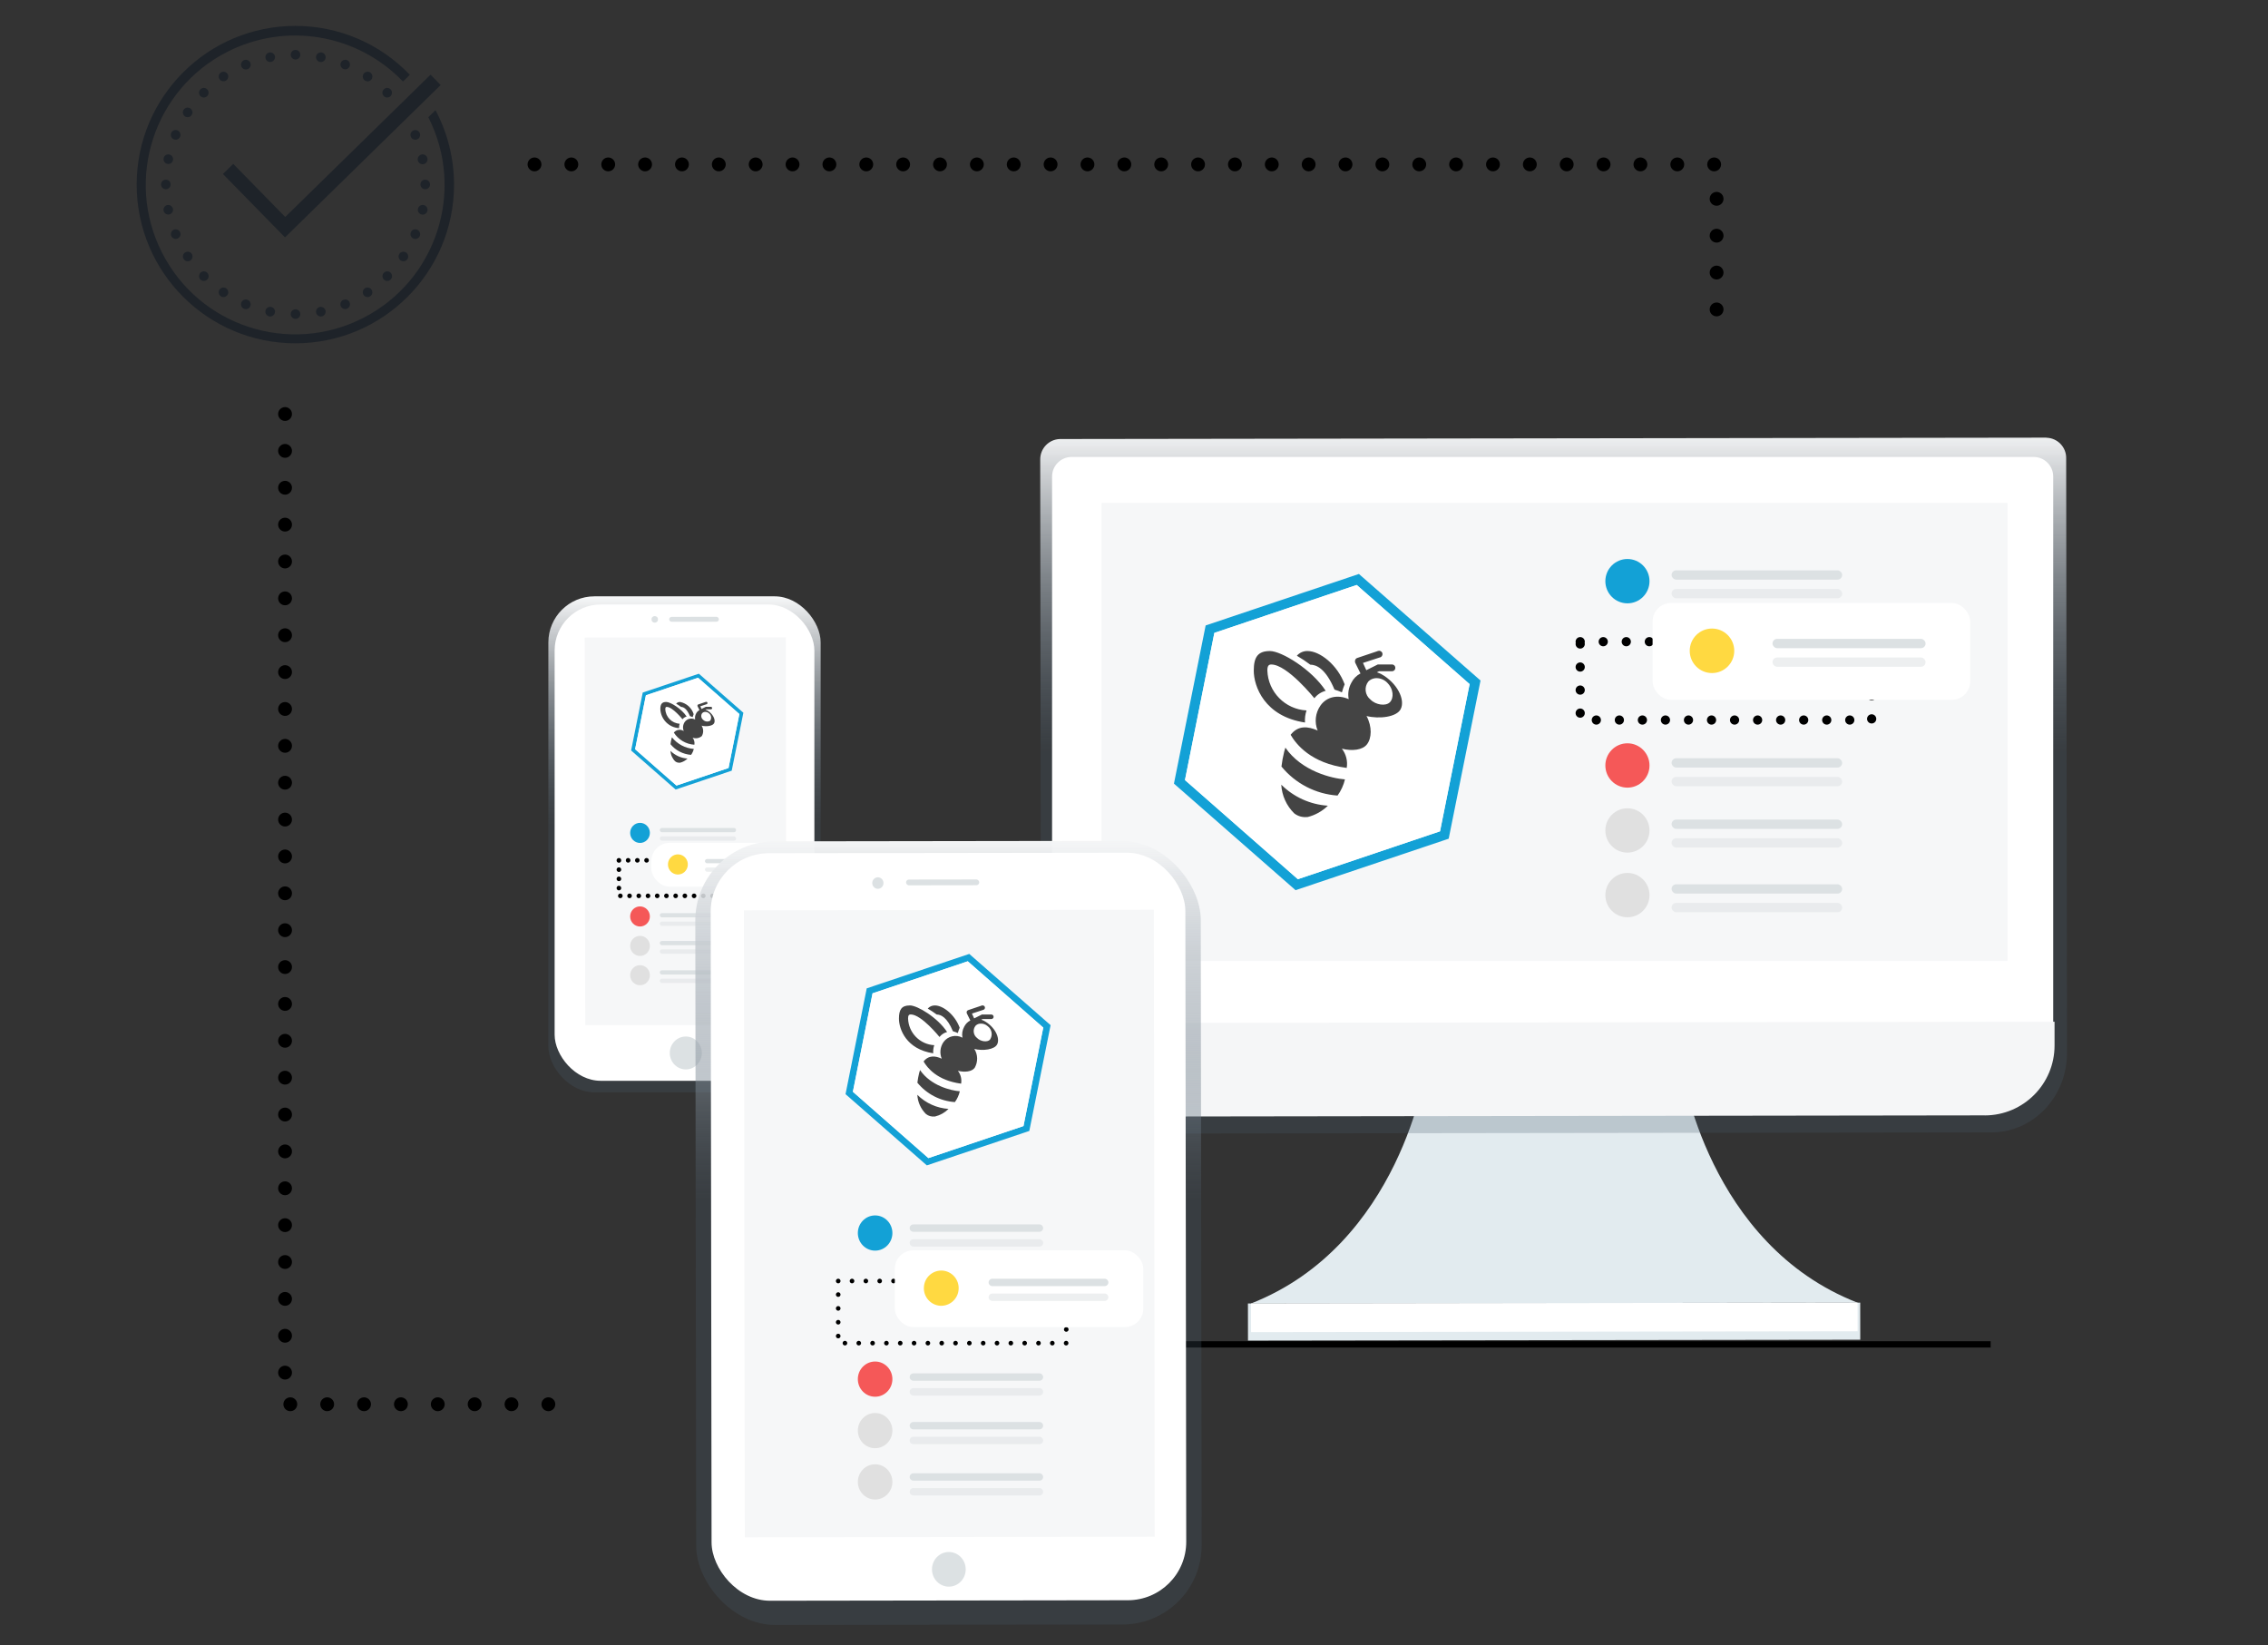 <?xml version="1.0" encoding="UTF-8"?>
<svg xmlns="http://www.w3.org/2000/svg" xmlns:xlink="http://www.w3.org/1999/xlink" id="a" viewBox="0 0 492.18 357">
  <rect x="0" y="0" width="492.18" height="357" fill="#333333" stroke="none"/>
  <defs>
    <linearGradient id="i" x1="-287.54" y1="739.35" x2="-287.54" y2="740.35" gradientTransform="translate(17140.24 79806.06) scale(59.09 -107.62)" gradientUnits="userSpaceOnUse">
      <stop offset="0" stop-color="#485a6a" stop-opacity=".25"></stop>
      <stop offset=".54" stop-color="#485a6a" stop-opacity=".25"></stop>
      <stop offset="1" stop-color="#f5f6f7"></stop>
    </linearGradient>
    <linearGradient id="s" x1="-291.18" y1="740.11" x2="-291.18" y2="741.11" gradientTransform="translate(65216.19 112009.65) scale(222.81 -151.01)" gradientUnits="userSpaceOnUse">
      <stop offset="0" stop-color="#485a6a" stop-opacity=".25"></stop>
      <stop offset=".54" stop-color="#485a6a" stop-opacity=".25"></stop>
      <stop offset="1" stop-color="#f5f6f7"></stop>
    </linearGradient>
    <linearGradient id="aq" x1="-289.83" y1="740.32" x2="-289.83" y2="741.32" gradientTransform="translate(31996.12 126228.77) scale(109.69 -170.03)" gradientUnits="userSpaceOnUse">
      <stop offset="0" stop-color="#485a6a" stop-opacity=".25"></stop>
      <stop offset=".54" stop-color="#485a6a" stop-opacity=".25"></stop>
      <stop offset="1" stop-color="#f5f6f7"></stop>
    </linearGradient>
    <linearGradient id="as" x1="-289.41" y1="740" x2="-289.41" y2="740.99" gradientTransform="translate(27619.63 105867.93) scale(94.72 -142.61)" gradientUnits="userSpaceOnUse">
      <stop offset="0" stop-color="#000" stop-opacity=".09"></stop>
      <stop offset=".55" stop-color="#000" stop-opacity=".07"></stop>
      <stop offset="1" stop-color="#000" stop-opacity=".02"></stop>
    </linearGradient>
  </defs>
  <g id="b">
    <path id="c" d="M249.34,291.01h182.65v1.37H249.34v-1.37Z"></path>
    <path id="d" d="M119,304.69H61.86V89.41" style="fill:none; stroke:#000; stroke-dasharray:0 0 0 8; stroke-linecap:round; stroke-miterlimit:10; stroke-width:3px;"></path>
    <path id="e" d="M115.99,35.67H372.52v38.59" style="fill:none; stroke:#000; stroke-dasharray:0 0 0 8; stroke-linecap:round; stroke-miterlimit:10; stroke-width:3px;"></path>
    <g id="f">
      <path id="g" d="M64.13,5.62c-19.02-.02-34.45,15.38-34.47,34.4-.02,19.02,15.38,34.45,34.4,34.47,19.02,.02,34.45-15.38,34.47-34.4,0-5.64-1.37-11.2-4.02-16.18l-1.56,1.52c8.12,15.96,1.76,35.48-14.2,43.59-15.96,8.12-35.48,1.76-43.59-14.2-8.12-15.96-1.76-35.48,14.2-43.59,12.73-6.48,28.2-3.85,38.09,6.46l1.49-1.46c-6.47-6.78-15.44-10.61-24.81-10.61Zm0,5.21c-.58,0-1.04,.47-1.04,1.04s.47,1.04,1.04,1.04,1.04-.47,1.04-1.04h0c0-.58-.47-1.04-1.04-1.04Zm5.52,.54c-.58-.01-1.06,.44-1.07,1.02-.01,.58,.44,1.06,1.02,1.07,.58,.01,1.06-.44,1.07-1.02,.01-.51-.34-.95-.84-1.05-.06,0-.12-.02-.18-.02h0Zm-11,0c-.07,0-.14,0-.21,.02-.57,.11-.93,.66-.82,1.23,.05,.27,.21,.51,.44,.66,.23,.15,.51,.21,.78,.15,.56-.11,.93-.66,.82-1.22-.1-.49-.53-.84-1.02-.84h0Zm-5.28,1.6c-.14,0-.28,.03-.41,.08-.54,.22-.8,.83-.58,1.37,.22,.54,.83,.8,1.37,.58,.54-.22,.8-.83,.58-1.37-.16-.39-.54-.65-.96-.66Zm21.56,0c-.57,0-1.04,.45-1.05,1.02,0,.57,.45,1.04,1.02,1.05s1.04-.45,1.05-1.02c0-.43-.25-.82-.64-.98-.12-.05-.25-.07-.37-.07h0Zm-26.42,2.59c-.21,0-.42,.06-.59,.18-.47,.32-.6,.97-.28,1.44,.32,.47,.97,.6,1.44,.28,.47-.32,.6-.97,.28-1.44-.19-.28-.51-.45-.85-.45Zm31.28,0c-.58,0-1.05,.45-1.06,1.03s.45,1.05,1.03,1.06c.58,0,1.05-.45,1.06-1.03,0-.07,0-.14-.02-.22-.1-.48-.52-.83-1.01-.84Zm13.65,.64l-31.54,30.88-11.28-11.52-2.24,2.19,13.47,13.76L95.63,18.45l-2.19-2.24Zm-49.2,2.87c-.28,0-.55,.11-.75,.31-.41,.41-.41,1.06,0,1.47s1.06,.41,1.47,0c.41-.41,.41-1.06,0-1.47-.19-.19-.45-.31-.72-.31Zm39.8,0c-.28,0-.55,.11-.75,.31-.41,.41-.41,1.06,0,1.47s1.06,.41,1.47,0c.41-.41,.41-1.06,0-1.47-.19-.19-.45-.3-.72-.31h0Zm-43.3,4.27c-.58,0-1.05,.45-1.06,1.03,0,.58,.45,1.05,1.03,1.06,.58,0,1.05-.45,1.06-1.03,0-.35-.17-.69-.46-.88-.17-.11-.36-.17-.56-.17h0Zm49.4,4.87c-.14,0-.28,.02-.41,.08-.54,.22-.8,.83-.58,1.37,.22,.54,.83,.8,1.37,.58,.54-.22,.8-.83,.58-1.37-.16-.39-.54-.65-.96-.66Zm-51.99,0c-.58-.02-1.06,.44-1.08,1.02-.02,.58,.44,1.06,1.02,1.08,.58,.02,1.06-.44,1.08-1.02,.01-.43-.24-.83-.64-1-.12-.05-.25-.08-.38-.08Zm53.59,5.28c-.07,0-.14,0-.21,.02-.58,.1-.97,.66-.87,1.24,.1,.58,.66,.97,1.24,.87,.58-.1,.97-.66,.87-1.24-.09-.5-.52-.87-1.03-.88Zm-55.18,0c-.58-.01-1.05,.44-1.07,1.02-.01,.51,.34,.95,.84,1.05,.27,.05,.55,0,.78-.15,.48-.33,.6-.98,.27-1.46-.15-.22-.39-.38-.65-.43-.06,0-.12-.01-.18-.02h0Zm-.57,5.49c-.58,0-1.04,.47-1.04,1.04,0,.58,.47,1.04,1.04,1.04,.57,0,1.04-.47,1.04-1.04,0-.58-.47-1.04-1.05-1.04h0Zm56.29,0c-.58,0-1.04,.47-1.04,1.04s.47,1.04,1.04,1.04c.58,0,1.04-.47,1.04-1.04,0-.58-.47-1.04-1.04-1.04h0Zm-55.75,5.49c-.07,0-.14,0-.21,.02-.56,.11-.93,.66-.82,1.22s.66,.93,1.22,.82,.93-.66,.82-1.22c-.1-.48-.52-.83-1.01-.84Zm55.23,0c-.58-.02-1.06,.44-1.08,1.02-.02,.58,.44,1.06,1.02,1.08,.58,.02,1.06-.44,1.08-1.02,.02-.51-.34-.96-.84-1.06-.06,0-.11-.02-.18-.02Zm-1.6,5.28c-.58-.02-1.06,.44-1.08,1.02-.02,.58,.44,1.06,1.02,1.08s1.06-.44,1.08-1.02c.01-.43-.24-.83-.64-1-.12-.05-.25-.08-.38-.08h0Zm-52.02,0c-.14,0-.28,.03-.41,.08-.25,.11-.46,.31-.56,.57-.1,.26-.1,.54,0,.8,.22,.53,.83,.78,1.36,.56,0,0,0,0,0,0,.26-.1,.46-.31,.57-.56,.22-.53-.03-1.14-.56-1.36-.12-.05-.26-.08-.39-.08h0Zm49.42,4.86c-.57-.01-1.05,.44-1.06,1.02,0,.35,.17,.69,.46,.89,.48,.32,1.13,.19,1.45-.29,.32-.47,.19-1.12-.28-1.44,0,0,0,0,0,0-.16-.11-.36-.17-.56-.17h0Zm-46.81,0c-.21,0-.42,.06-.59,.17-.48,.32-.61,.97-.29,1.45s.97,.61,1.45,.29c.48-.32,.61-.97,.29-1.45-.19-.29-.51-.46-.86-.47Zm3.5,4.27c-.57,0-1.05,.45-1.05,1.03s.45,1.05,1.03,1.05c.57,0,1.05-.45,1.05-1.03,0-.28-.11-.55-.3-.75-.19-.19-.45-.3-.72-.3h0Zm39.8,0c-.57,0-1.05,.45-1.05,1.03,0,.57,.45,1.05,1.03,1.05,.57,0,1.05-.45,1.05-1.03,0-.28-.11-.55-.3-.75-.19-.19-.45-.3-.72-.3h0Zm-35.53,3.5c-.57,0-1.05,.45-1.06,1.02s.45,1.05,1.02,1.06c.57,0,1.05-.45,1.06-1.02,0-.35-.17-.68-.46-.88-.17-.11-.36-.17-.56-.17h0Zm31.26,0c-.58,0-1.05,.46-1.05,1.03,0,.58,.46,1.05,1.03,1.05s1.05-.46,1.05-1.03c0-.21-.06-.42-.18-.59-.19-.29-.51-.46-.85-.46h0Zm-26.4,2.6c-.58-.02-1.06,.44-1.08,1.02-.02,.58,.44,1.06,1.02,1.08,.58,.02,1.06-.44,1.08-1.02,.01-.43-.24-.83-.64-1-.12-.05-.25-.08-.37-.08h0Zm21.53,0c-.42,0-.8,.25-.97,.64-.1,.26-.1,.54,0,.8,.22,.53,.83,.78,1.37,.56s.78-.83,.56-1.37c-.16-.39-.54-.64-.95-.64h0Zm-16.24,1.6c-.58-.02-1.06,.44-1.08,1.01-.02,.58,.44,1.06,1.01,1.08,.58,.02,1.06-.44,1.08-1.01,.02-.51-.34-.96-.84-1.06-.06-.01-.12-.02-.17-.02h0Zm10.95,0c-.07,0-.13,0-.2,.02-.56,.11-.93,.66-.82,1.23,.11,.57,.66,.93,1.23,.82,.56-.11,.93-.66,.82-1.23,0,0,0,0,0,0-.1-.48-.53-.83-1.03-.83h0Zm-5.49,.53c-.58,0-1.04,.47-1.04,1.04s.47,1.04,1.04,1.04,1.04-.47,1.04-1.04h0c0-.58-.47-1.04-1.04-1.04Z" style="fill:#1e2329;"></path>
    </g>
    <g id="h">
      <rect id="j" x="119" y="129.39" width="59.09" height="107.62" rx="10" ry="10" style="fill:url(#i);"></rect>
      <rect id="k" x="120.36" y="131.16" width="56.37" height="103.35" rx="10" ry="10" style="fill:#fff;"></rect>
      <rect id="l" x="126.94" y="138.31" width="43.64" height="84.1" transform="translate(-.25 .21) rotate(-.08)" style="fill:#f6f7f8;"></rect>
      <ellipse id="m" cx="148.83" cy="228.47" rx="3.48" ry="3.57" transform="translate(-.32 .21) rotate(-.08)" style="fill:#dce1e3;"></ellipse>
      <ellipse id="n" cx="142.09" cy="134.39" rx=".7" ry=".71" transform="translate(-.19 .2) rotate(-.08)" style="fill:#dce1e3;"></ellipse>
      <rect id="o" x="145.22" y="133.84" width="10.79" height="1.07" rx=".53" ry=".53" transform="translate(-.19 .21) rotate(-.08)" style="fill:#dce1e3;"></rect>
      <path id="p" d="M365.03,231.94s5.54,38.07,38.07,50.71l-65.81,.09-65.81,.09c32.47-12.73,37.93-50.82,37.93-50.82l55.63-.08Z" style="fill:#e2ebef;"></path>
      <rect id="q" x="270.82" y="282.74" width="132.87" height="8.04" transform="translate(-.4 .47) rotate(-.08)" style="fill:#e2ebef;"></rect>
      <rect id="r" x="271.49" y="282.74" width="131.63" height="6.21" transform="translate(-.4 .47) rotate(-.08)" style="fill:#fff;"></rect>
      <path id="t" d="M444.09,94.96l-214.06,.3c-2.43,.06-4.34,2.07-4.29,4.5,0,0,0,0,0,0l.17,124.89v4.16c0,9.5,7.37,17.17,16.44,17.16l189.8-.26c9.07,0,16.41-7.71,16.4-17.2v-4.15l-.17-124.89c.06-2.43-1.87-4.44-4.29-4.49,0,0,0,0,0,0h0Z" style="fill:url(#s);"></path>
      <path id="u" d="M232.57,99.15h208.75c2.35,0,4.25,1.9,4.25,4.25h0v118.85H228.31V103.4c0-2.35,1.9-4.25,4.25-4.25h0Z" style="fill:#fff;"></path>
      <path id="v" d="M430.7,242.01l-186.93,.26c-8.38,.01-15.17-6.77-15.18-15.14h0v-5.14l217.27-.3v5.14c.01,8.38-6.77,15.18-15.14,15.19h0Z" style="fill:#f5f6f7;"></path>
      <rect id="w" x="239.04" y="109.12" width="196.61" height="99.38" style="fill:#f6f7f8;"></rect>
      <g id="x">
        <rect id="y" x="143.18" y="198.13" width="16.56" height=".92" rx=".46" ry=".46" style="fill:#dce1e3;"></rect>
        <rect id="z" x="143.18" y="199.97" width="16.56" height=".92" rx=".46" ry=".46" style="fill:#dce1e3; isolation:isolate; opacity:.5;"></rect>
        <ellipse id="aa" cx="138.89" cy="198.85" rx="2.14" ry="2.18" style="fill:#f55858;"></ellipse>
        <rect id="ab" x="143.18" y="179.65" width="16.56" height=".92" rx=".46" ry=".46" style="fill:#dce1e3;"></rect>
        <rect id="ac" x="143.18" y="181.48" width="16.56" height=".92" rx=".46" ry=".46" style="fill:#dce1e3; isolation:isolate; opacity:.5;"></rect>
        <ellipse id="ad" cx="138.89" cy="180.72" rx="2.14" ry="2.18" style="fill:#13a1d6;"></ellipse>
        <ellipse id="ae" cx="138.89" cy="205.24" rx="2.14" ry="2.18" style="fill:#e0e0e0;"></ellipse>
        <rect id="af" x="143.18" y="210.53" width="16.56" height=".92" rx=".46" ry=".46" style="fill:#dce1e3;"></rect>
        <rect id="ag" x="143.18" y="212.36" width="16.56" height=".92" rx=".46" ry=".46" style="fill:#dce1e3; isolation:isolate; opacity:.5;"></rect>
        <ellipse id="ah" cx="138.89" cy="211.6" rx="2.14" ry="2.18" style="fill:#e0e0e0;"></ellipse>
        <path id="ai" d="M134.31,186.67h28.3v7.71h-28.3v-7.71Z" style="fill:none; stroke:#000; stroke-dasharray:0 0 0 2; stroke-linecap:round;"></path>
        <g id="aj">
          <rect x="141.34" y="182.87" width="30.84" height="9.52" rx="4" ry="4" style="fill:#fff;"></rect>
          <rect x="141.84" y="183.37" width="29.84" height="8.52" rx="3.5" ry="3.5" style="fill:none;"></rect>
        </g>
        <rect id="ak" x="152.98" y="186.39" width="14.86" height=".92" rx=".46" ry=".46" style="fill:#dce1e3;"></rect>
        <rect id="al" x="152.98" y="188.23" width="14.86" height=".92" rx=".46" ry=".46" style="fill:#dce1e3; isolation:isolate; opacity:.5;"></rect>
        <g id="am">
          <path id="an" d="M147.26,185.38c1.2,.09,2.09,1.14,2,2.34-.08,1.2-1.11,2.11-2.3,2.03,0,0,0,0,0,0-1.2-.09-2.09-1.14-2-2.34,.08-1.2,1.11-2.11,2.3-2.03,0,0,0,0,0,0Z" style="fill:#ffd941;"></path>
        </g>
        <rect id="ao" x="143.18" y="204.17" width="16.56" height=".92" rx=".46" ry=".46" style="fill:#dce1e3;"></rect>
        <rect id="ap" x="143.18" y="206" width="16.56" height=".92" rx=".46" ry=".46" style="fill:#dce1e3; isolation:isolate; opacity:.5;"></rect>
      </g>
      <rect id="ar" x="150.98" y="182.5" width="109.69" height="170.03" rx="17.17" ry="17.17" transform="translate(-.37 .29) rotate(-.08)" style="fill:url(#aq);"></rect>
      <rect id="at" x="158.66" y="195.49" width="94.72" height="142.61" transform="translate(-.37 .29) rotate(-.08)" style="fill:url(#as);"></rect>
      <rect id="au" x="154.32" y="185.07" width="103.01" height="162.2" rx="12.68" ry="12.68" transform="translate(-.37 .29) rotate(-.08)" style="fill:#fff;"></rect>
      <rect id="av" x="161.53" y="197.46" width="88.96" height="136.04" transform="translate(-.37 .29) rotate(-.08)" style="fill:#f6f7f8;"></rect>
      <ellipse id="aw" cx="205.91" cy="340.51" rx="3.66" ry="3.76" style="fill:#dce1e3;"></ellipse>
      <ellipse id="ax" cx="190.51" cy="191.6" rx="1.22" ry="1.25" transform="translate(-.27 .27) rotate(-.08)" style="fill:#dce1e3;"></ellipse>
      <rect id="ay" x="196.62" y="190.83" width="15.89" height="1.25" rx=".63" ry=".63" transform="translate(-.27 .29) rotate(-.08)" style="fill:#dce1e3;"></rect>
      <g id="az">
        <rect id="ba" x="248.23" y="119" width="80" height="80" style="fill:rgba(255,255,255,0);"></rect>
        <g id="bb">
          <path id="bc" d="M281.15,193.15h0l-26.39-23.12,6.88-34.32,33.26-11.17,26.39,23.12-6.91,34.32-33.23,11.17Zm13.26-66.22h0l-30.88,10.39-6.38,31.93,24.5,21.51,30.85-10.39,6.42-31.93-24.5-21.52Z" style="fill:#13a1d6;"></path>
          <path id="bd" d="M294.41,126.93h0l-30.88,10.39-6.38,31.94,24.5,21.51,30.85-10.39,6.42-31.94-24.5-21.51Z" style="fill:#fff;"></path>
          <path id="be" d="M299.15,141.23c-.07,0-.13,.03-.2,.03l-.03,.03-4.4,1.48c-.2,.07-.36,.23-.43,.43-.07,.19-.07,.4,0,.59l1.15,2.33c-.85,.44-1.54,1.14-1.97,2-.61,1.09-.82,2.35-.59,3.58-2.39-1.05-4.79-.53-6.14,1.41-1.1,1.59-1.33,3.63-.59,5.41-2.07-.95-4.26-1.18-5.87,.92,1.18,2.03,4.4,6.17,12.17,7.18,.25-1.47-.13-2.99-1.05-4.17,2.23,.56,4.5,.3,5.45-.95,1.02-1.31,1.15-3.81-.1-6.14,2.76,.69,6.56,.23,7.42-1.51,1.02-2.03-.75-5.68-4.26-7.61-.29-.15-.6-.27-.92-.36l.46-.23h2.79c.27,0,.52-.13,.66-.36,.13-.23,.13-.52,0-.76-.14-.23-.39-.36-.66-.36h-3.04l-.2,.1-2.3,1.15-.72-1.58,3.62-1.18c.4-.06,.67-.44,.61-.84-.06-.4-.44-.67-.84-.61h0Zm-23.56,.03c-2.62,0-3.51,1.31-3.51,4.26,0,3.38,2.33,9.94,11.12,11.25-.07-.89,.05-1.78,.33-2.62-4.65-.25-8.34-4.01-8.5-8.66,0-1.02,.3-1.31,.85-1.31,3.48,0,9.35,7.32,9.35,7.32,.62-.79,1.49-1.36,2.46-1.61-3.05-4.66-9.61-8.63-12.1-8.63Zm8.17,0c-.89-.03-1.74,.35-2.33,1.02,1.01,.59,1.98,1.24,2.92,1.94,1.31,0,3.35,.85,5.25,5.41,.55,.16,1.09,.36,1.61,.59,.16-.59,.35-1.17,.59-1.74-1.57-4.26-5.38-7.22-8.04-7.22h0Zm14.6,5.9c.92-.1,1.84,.2,2.53,.82,1.61,1.48,1.61,3.51,.72,4.4s-3.05,.59-4.2-.59c-1.21-.96-1.42-2.72-.46-3.93,0,0,0,0,0,0,.38-.38,.88-.63,1.41-.69Zm-19.42,15.06c-.1,.29-.19,.59-.26,.89-.26,1.06-.46,2.13-.59,3.21,3.02,3.69,7.42,5.97,12.17,6.3,.76-1.05,1.31-2.25,1.61-3.51-2.82-.2-9.42-1.77-12.93-6.89Zm-.89,8.04c.13,2.36,1.14,4.58,2.82,6.23,.79,.61,1.79,.89,2.79,.79h.1c1.66-.41,3.18-1.26,4.4-2.46-3.81-.25-7.4-1.87-10.11-4.56Z" style="fill:#444;"></path>
          <rect id="bf" x="271.63" y="141.13" width="33.81" height="39.3" style="fill:none;"></rect>
        </g>
      </g>
      <g id="bg">
        <rect id="bh" x="179.23" y="203" width="53" height="53" style="fill:rgba(255,255,255,0);"></rect>
        <g id="bi">
          <path id="bj" d="M201.14,252.87h0l-17.65-15.46,4.6-22.96,22.25-7.47,17.65,15.46-4.62,22.95-22.23,7.47Zm8.87-44.29h0l-20.66,6.95-4.27,21.36,16.39,14.39,20.63-6.95,4.29-21.36-16.38-14.39Z" style="fill:#13a1d6;"></path>
          <path id="bk" d="M210.01,208.58h0l-20.65,6.95-4.27,21.36,16.38,14.39,20.64-6.95,4.29-21.36-16.38-14.39Z" style="fill:#fff;"></path>
          <path id="bl" d="M213.18,218.15s-.09,.02-.13,.02l-.02,.02-2.94,.99c-.13,.05-.24,.15-.29,.28-.04,.13-.04,.27,0,.4l.77,1.56c-.57,.29-1.03,.76-1.32,1.34-.41,.73-.55,1.57-.39,2.39-1.41-.75-3.16-.35-4.1,.94-.74,1.06-.89,2.43-.4,3.62-1.38-.64-2.85-.79-3.93,.61,.79,1.36,2.94,4.13,8.14,4.81,.17-.99-.08-2-.7-2.79,1.49,.37,3.01,.2,3.64-.64,.74-1.27,.72-2.85-.07-4.1,1.84,.46,4.39,.15,4.96-1.01,.68-1.36-.5-3.8-2.85-5.09-.2-.1-.4-.18-.61-.24l.31-.15h1.86c.18,0,.35-.09,.44-.24,.09-.16,.09-.34,0-.5-.09-.15-.26-.24-.44-.24h-2.04l-.13,.07-1.54,.77-.48-1.05,2.41-.79c.27-.04,.45-.29,.41-.56-.04-.27-.29-.45-.56-.41h0Zm-15.75,.01c-1.76,0-2.35,.88-2.35,2.85,0,2.26,1.56,6.65,7.44,7.53-.04-.59,.03-1.19,.22-1.76-3.11-.16-5.58-2.68-5.68-5.79,0-.68,.2-.88,.57-.88,2.33,0,6.25,4.89,6.25,4.89,.42-.53,.99-.91,1.65-1.08-2.05-3.12-6.43-5.77-8.1-5.77Zm5.46,0c-.59-.02-1.17,.23-1.56,.68,.67,.4,1.33,.83,1.95,1.29,.88,0,2.24,.57,3.51,3.62,.37,.11,.73,.24,1.07,.4,.11-.4,.24-.78,.4-1.16-1.06-2.85-3.6-4.83-5.38-4.83Zm9.76,3.95c.62-.07,1.23,.13,1.69,.55,.93,.69,1.15,1.99,.48,2.94-.59,.59-2.04,.4-2.81-.4-.81-.64-.95-1.82-.31-2.63,.25-.26,.59-.42,.94-.46Zm-12.99,10.07c-.07,.19-.13,.39-.18,.59-.18,.71-.31,1.43-.4,2.15,2.02,2.47,4.96,3.99,8.14,4.21,.51-.7,.88-1.5,1.07-2.35-1.89-.13-6.3-1.18-8.64-4.61Zm-.59,5.38c.09,1.58,.76,3.06,1.89,4.17,.53,.41,1.2,.6,1.87,.53h.07c1.11-.27,2.13-.84,2.94-1.65-2.55-.17-4.95-1.25-6.76-3.05Z" style="fill:#444;"></path>
          <rect id="bm" x="194.77" y="218.08" width="22.61" height="26.28" style="fill:none;"></rect>
        </g>
      </g>
      <g id="bn">
        <rect id="bo" x="134.23" y="144" width="29" height="29" style="fill:rgba(255,255,255,0);"></rect>
        <g id="bp">
          <path id="bq" d="M146.62,171.31h0l-9.66-8.47,2.52-12.57,12.18-4.09,9.66,8.47-2.53,12.57-12.17,4.09Zm4.86-24.25h0l-11.31,3.81-2.34,11.7,8.97,7.88,11.3-3.81,2.35-11.7-8.97-7.88Z" style="fill:#13a1d6;"></path>
          <path id="br" d="M151.48,147.05h0l-11.31,3.81-2.34,11.7,8.97,7.88,11.3-3.81,2.35-11.7-8.97-7.88Z" style="fill:#fff;"></path>
          <path id="bs" d="M153.22,152.29s-.05,.01-.07,.01h-.01s-1.61,.55-1.61,.55c-.07,.03-.13,.08-.16,.16-.02,.07-.02,.15,0,.22l.42,.85c-.31,.16-.57,.42-.72,.73-.22,.4-.3,.86-.22,1.31-.77-.41-1.73-.19-2.25,.52-.4,.58-.49,1.33-.22,1.98-.7-.46-1.63-.32-2.15,.34,.98,1.54,2.64,2.52,4.46,2.63,.09-.54-.05-1.09-.38-1.53,.68,.26,1.44,.12,1.99-.35,.41-.7,.39-1.56-.04-2.25,1.01,.25,2.4,.08,2.72-.55,.37-.74-.28-2.08-1.56-2.79-.11-.05-.22-.1-.34-.13l.17-.08h1.02c.1,0,.19-.05,.24-.13,.05-.09,.05-.19,0-.28-.05-.08-.14-.13-.24-.13h-1.12l-.07,.04-.84,.42-.26-.58,1.32-.44c.15-.02,.25-.15,.23-.3-.02-.15-.15-.25-.3-.23,0,0-.01,0-.02,0h0Zm-8.63,.02c-.96,0-1.29,.48-1.29,1.56,.11,2.21,1.86,3.99,4.07,4.12-.02-.33,.02-.65,.12-.96-1.7-.09-3.05-1.47-3.11-3.17,0-.37,.11-.48,.31-.48,1.27,0,3.42,2.68,3.42,2.68,.23-.29,.54-.5,.9-.59-1.12-1.7-3.52-3.16-4.43-3.16Zm2.99,0c-.33,0-.64,.13-.85,.37,.37,.22,.73,.45,1.07,.71,.48,0,1.23,.31,1.92,1.98,.2,.06,.4,.13,.59,.22,.06-.22,.13-.43,.22-.64-.42-1.36-1.55-2.37-2.94-2.64h0Zm5.35,2.16c.34-.04,.67,.07,.92,.3,.51,.38,.63,1.09,.26,1.61-.5,.3-1.14,.21-1.54-.22-.44-.35-.52-1-.17-1.44,.14-.14,.32-.23,.52-.25h0Zm-7.11,5.51c-.04,.11-.07,.21-.1,.32-.1,.39-.17,.78-.21,1.18,1.1,1.35,2.72,2.18,4.46,2.31,.28-.39,.48-.82,.59-1.29-1.86-.14-3.58-1.06-4.74-2.52h0Zm-.32,2.94c.05,.86,.42,1.68,1.03,2.28,.29,.22,.66,.33,1.02,.29h.04c.61-.15,1.16-.46,1.61-.9-1.39-.09-2.71-.69-3.7-1.67h0Z" style="fill:#444;"></path>
          <rect id="bt" x="143.14" y="152.25" width="12.38" height="14.39" style="fill:none;"></rect>
        </g>
      </g>
      <g id="bu">
        <rect id="bv" x="362.75" y="164.52" width="37.02" height="2.02" rx="1.01" ry="1.01" style="fill:#dce1e3;"></rect>
        <rect id="bw" x="362.75" y="168.57" width="37.02" height="2.02" rx="1.01" ry="1.01" style="fill:#dce1e3; isolation:isolate; opacity:.5;"></rect>
        <ellipse id="bx" cx="353.17" cy="166.09" rx="4.79" ry="4.81" style="fill:#f55858;"></ellipse>
        <rect id="by" x="362.75" y="123.75" width="37.02" height="2.02" rx="1.01" ry="1.01" style="fill:#dce1e3;"></rect>
        <rect id="bz" x="362.75" y="127.79" width="37.02" height="2.02" rx="1.01" ry="1.01" style="fill:#dce1e3; isolation:isolate; opacity:.5;"></rect>
        <ellipse id="ca" cx="353.17" cy="126.1" rx="4.79" ry="4.81" style="fill:#13a1d6;"></ellipse>
        <ellipse id="cb" cx="353.17" cy="180.19" rx="4.79" ry="4.81" style="fill:#e0e0e0;"></ellipse>
        <rect id="cc" x="362.75" y="191.87" width="37.02" height="2.02" rx="1.01" ry="1.01" style="fill:#dce1e3;"></rect>
        <rect id="cd" x="362.75" y="195.91" width="37.02" height="2.02" rx="1.01" ry="1.01" style="fill:#dce1e3; isolation:isolate; opacity:.5;"></rect>
        <ellipse id="ce" cx="353.17" cy="194.22" rx="4.79" ry="4.81" style="fill:#e0e0e0;"></ellipse>
        <path id="cf" d="M342.92,139.23h63.25v17h-63.25v-17Z" style="fill:none; stroke:#000; stroke-dasharray:0 0 0 5; stroke-linecap:round; stroke-width:2px;"></path>
        <g id="cg">
          <rect x="358.63" y="130.84" width="68.92" height="21.01" rx="4" ry="4" style="fill:#fff;"></rect>
          <rect x="359.13" y="131.34" width="67.92" height="20.01" rx="3.5" ry="3.5" style="fill:none;"></rect>
        </g>
        <rect id="ch" x="384.65" y="138.62" width="33.22" height="2.02" rx="1.01" ry="1.01" style="fill:#dce1e3;"></rect>
        <rect id="ci" x="384.65" y="142.66" width="33.22" height="2.02" rx="1.01" ry="1.01" style="fill:#dce1e3; isolation:isolate; opacity:.5;"></rect>
        <g id="cj">
          <circle id="ck" cx="371.52" cy="141.21" r="4.83" style="fill:#ffd941;"></circle>
        </g>
        <rect id="cl" x="362.75" y="177.83" width="37.02" height="2.02" rx="1.01" ry="1.01" style="fill:#dce1e3;"></rect>
        <rect id="cm" x="362.75" y="181.88" width="37.02" height="2.02" rx="1.01" ry="1.01" style="fill:#dce1e3; isolation:isolate; opacity:.5;"></rect>
      </g>
      <g id="cn">
        <path id="co" d="M198.21,297.99h27.36c.44,0,.8,.36,.8,.8h0c0,.44-.36,.8-.8,.8h-27.36c-.44,0-.8-.36-.8-.8h0c0-.44,.36-.8,.8-.8Z" style="fill:#dce1e3;"></path>
        <path id="cp" d="M198.21,301.2h27.36c.44,0,.8,.36,.8,.8h0c0,.44-.36,.8-.8,.8h-27.36c-.44,0-.8-.36-.8-.8h0c0-.44,.36-.8,.8-.8Z" style="fill:#dce1e3; isolation:isolate; opacity:.5;"></path>
        <ellipse id="cq" cx="189.91" cy="299.24" rx="3.75" ry="3.82" style="fill:#f55858;"></ellipse>
        <path id="cr" d="M198.21,265.67h27.36c.44,0,.8,.36,.8,.8h0c0,.44-.36,.8-.8,.8h-27.36c-.44,0-.8-.36-.8-.8h0c0-.44,.36-.8,.8-.8Z" style="fill:#dce1e3;"></path>
        <path id="cs" d="M198.21,268.88h27.36c.44,0,.8,.36,.8,.8h0c0,.44-.36,.8-.8,.8h-27.36c-.44,0-.8-.36-.8-.8h0c0-.44,.36-.8,.8-.8Z" style="fill:#dce1e3; isolation:isolate; opacity:.5;"></path>
        <ellipse id="ct" cx="189.91" cy="267.54" rx="3.75" ry="3.82" style="fill:#13a1d6;"></ellipse>
        <ellipse id="cu" cx="189.91" cy="310.41" rx="3.75" ry="3.82" style="fill:#e0e0e0;"></ellipse>
        <path id="cv" d="M198.21,319.67h27.36c.44,0,.8,.36,.8,.8h0c0,.44-.36,.8-.8,.8h-27.36c-.44,0-.8-.36-.8-.8h0c0-.44,.36-.8,.8-.8Z" style="fill:#dce1e3;"></path>
        <path id="cw" d="M198.21,322.88h27.36c.44,0,.8,.36,.8,.8h0c0,.44-.36,.8-.8,.8h-27.36c-.44,0-.8-.36-.8-.8h0c0-.44,.36-.8,.8-.8Z" style="fill:#dce1e3; isolation:isolate; opacity:.5;"></path>
        <ellipse id="cx" cx="189.91" cy="321.54" rx="3.75" ry="3.82" style="fill:#e0e0e0;"></ellipse>
        <path id="cy" d="M181.9,277.95h49.49v13.48h-49.49v-13.48Z" style="fill:none; stroke:#000; stroke-dasharray:0 0 0 3; stroke-linecap:round;"></path>
        <g id="cz">
          <rect x="194.19" y="271.29" width="53.92" height="16.65" rx="4" ry="4" style="fill:#fff;"></rect>
          <rect x="194.69" y="271.79" width="52.92" height="15.65" rx="3.5" ry="3.5" style="fill:none;"></rect>
        </g>
        <path id="da" d="M215.34,277.46h24.39c.44,0,.8,.36,.8,.8h0c0,.44-.36,.8-.8,.8h-24.39c-.44,0-.8-.36-.8-.8h0c0-.44,.36-.8,.8-.8Z" style="fill:#dce1e3;"></path>
        <path id="db" d="M215.34,280.67h24.39c.44,0,.8,.36,.8,.8h0c0,.44-.36,.8-.8,.8h-24.39c-.44,0-.8-.36-.8-.8h0c0-.44,.36-.8,.8-.8Z" style="fill:#dce1e3; isolation:isolate; opacity:.5;"></path>
        <g id="dc">
          <path id="dd" d="M204.53,275.69c2.09,.16,3.66,1.99,3.5,4.08-.13,2.09-1.94,3.68-4.03,3.55-2.09-.16-3.66-1.99-3.5-4.08,.13-2.1,1.94-3.69,4.04-3.55Z" style="fill:#ffd941;"></path>
        </g>
        <path id="de" d="M198.21,308.54h27.36c.44,0,.8,.36,.8,.8h0c0,.44-.36,.8-.8,.8h-27.36c-.44,0-.8-.36-.8-.8h0c0-.44,.36-.8,.8-.8Z" style="fill:#dce1e3;"></path>
        <path id="df" d="M198.21,311.75h27.36c.44,0,.8,.36,.8,.8h0c0,.44-.36,.8-.8,.8h-27.36c-.44,0-.8-.36-.8-.8h0c0-.44,.36-.8,.8-.8Z" style="fill:#dce1e3; isolation:isolate; opacity:.5;"></path>
      </g>
    </g>
  </g>
</svg>
